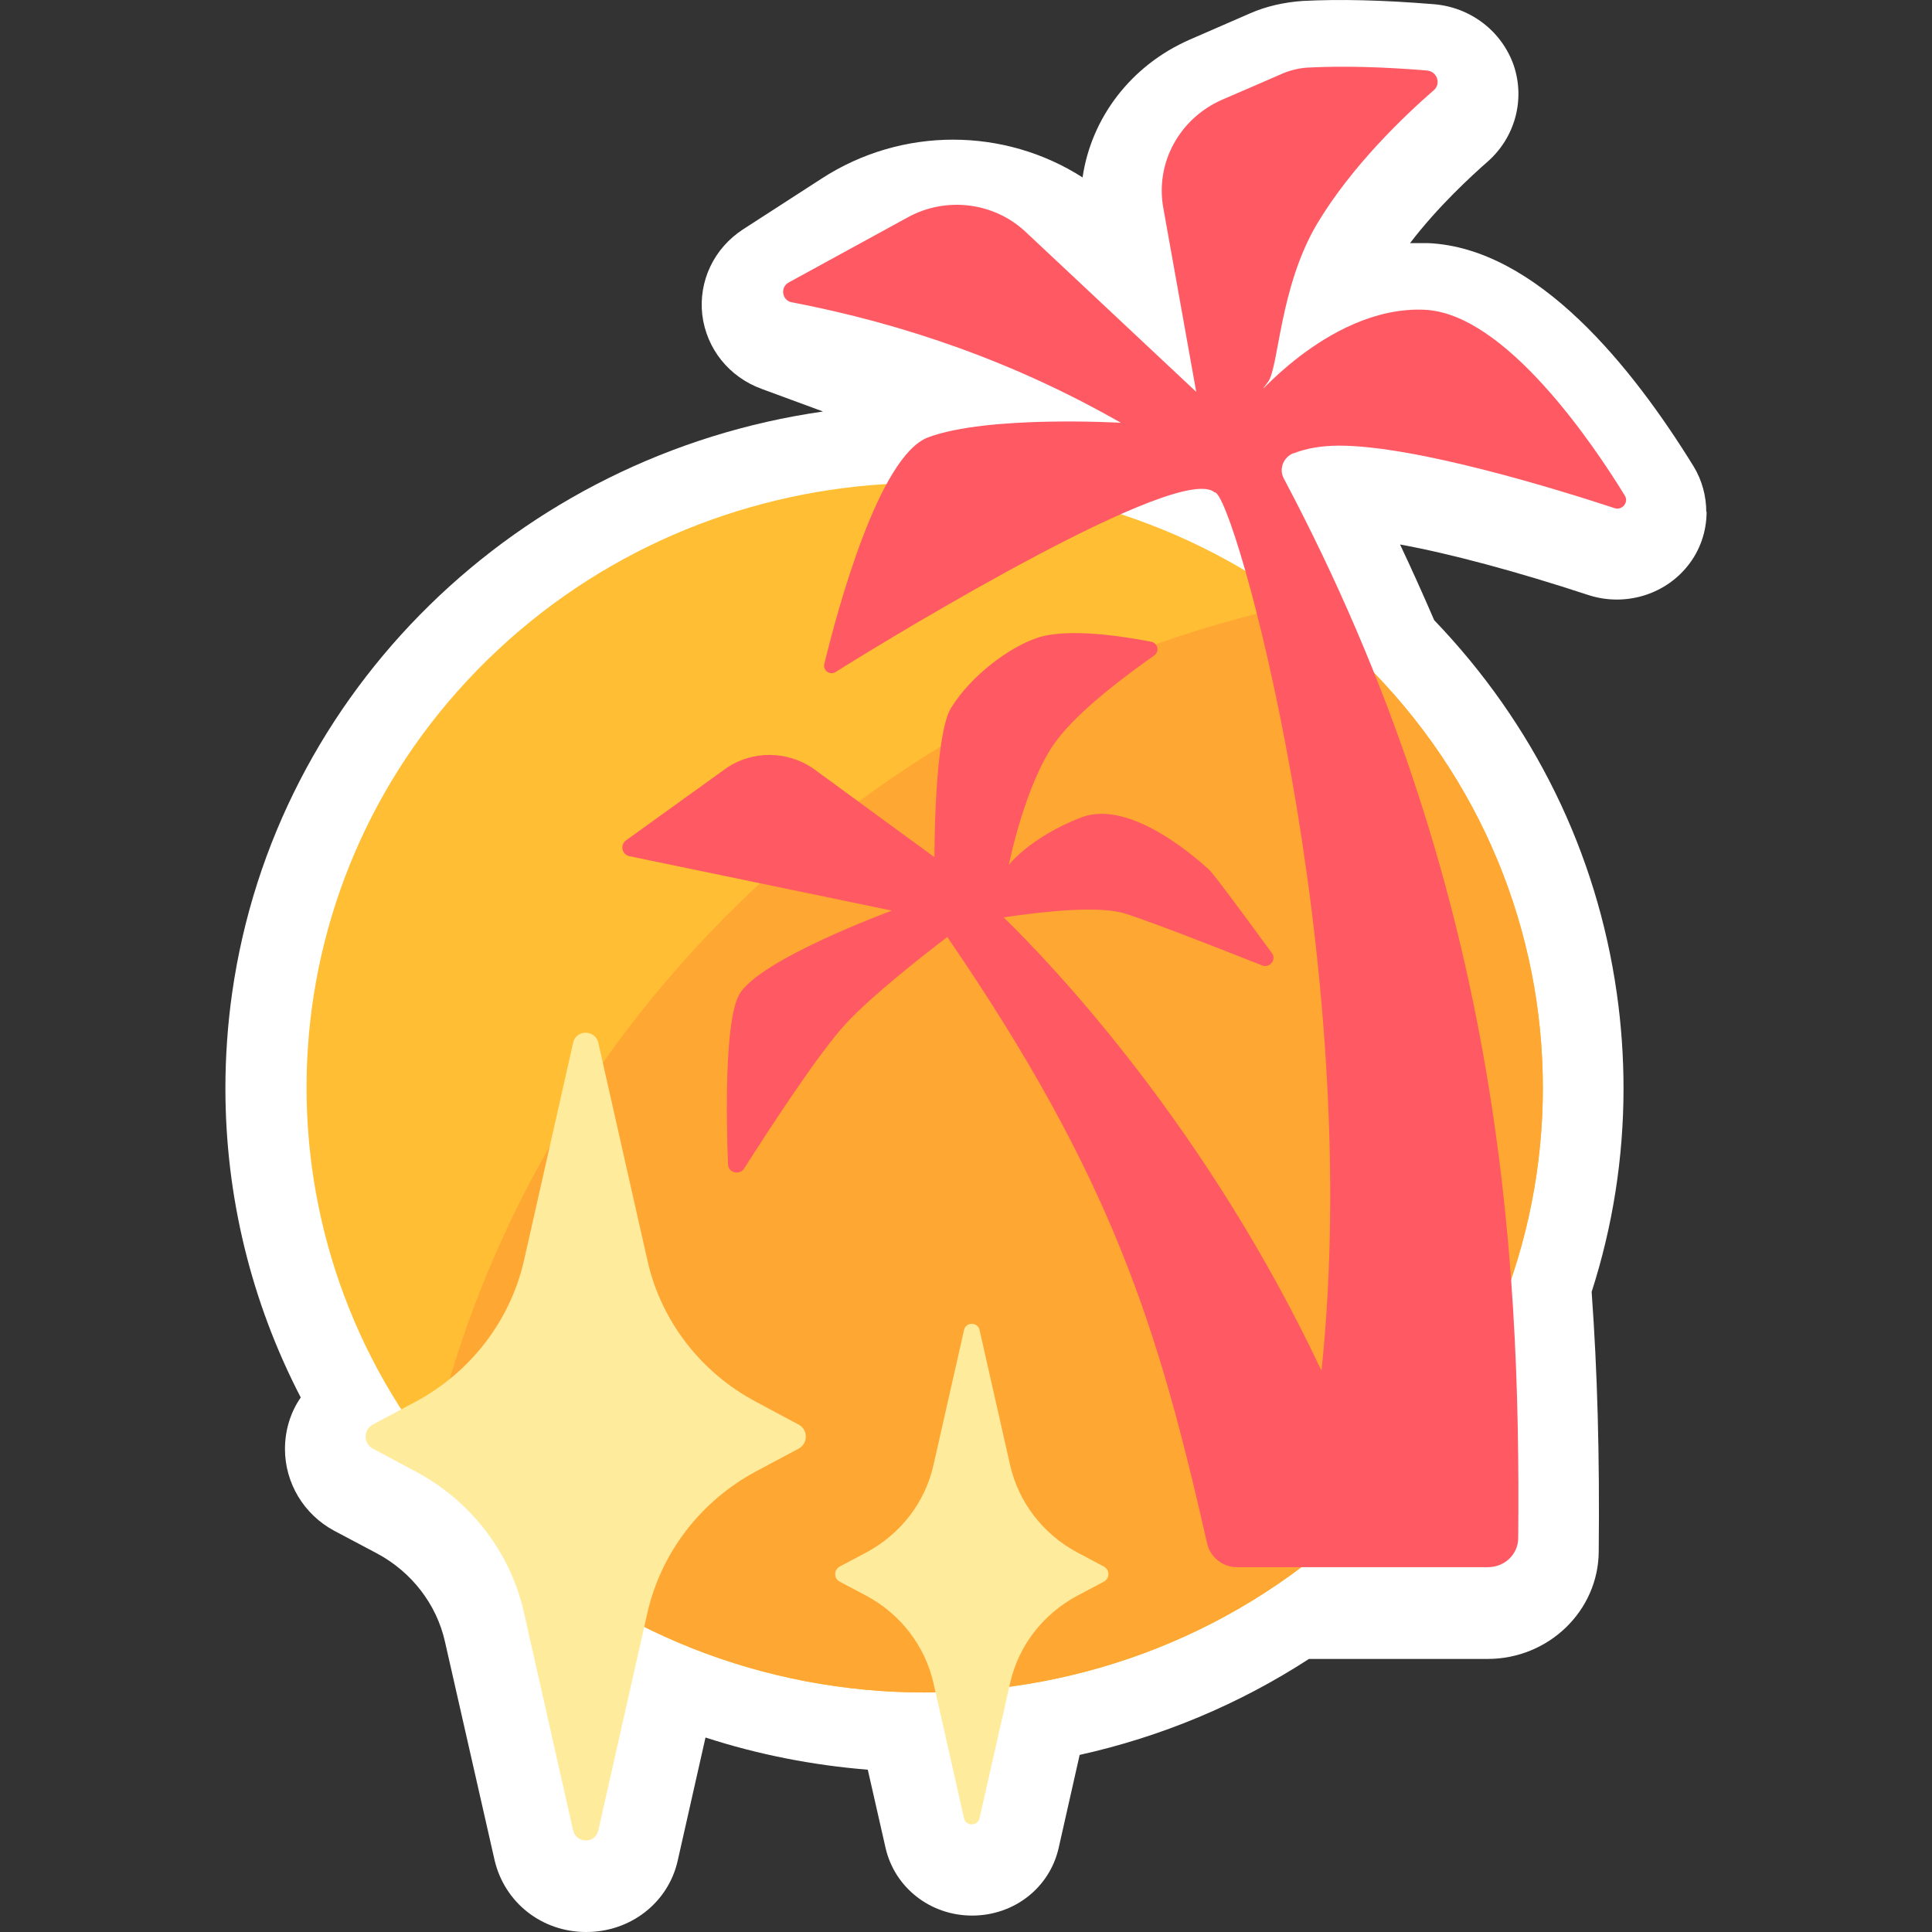 <?xml version="1.0" encoding="UTF-8"?>
<svg id="Layer_1" data-name="Layer 1" xmlns="http://www.w3.org/2000/svg" viewBox="0 0 60 60">
  <rect x="0" y="0" width="60" height="60" fill="#333333" stroke="none"/>
  <defs>
    <style>
      .cls-1 {
        fill: #fff;
      }

      .cls-2 {
        fill: #ff5963;
      }

      .cls-3 {
        fill: #ffbe33;
      }

      .cls-4 {
        fill: #ffa733;
      }

      .cls-5 {
        fill: #ffeb9c;
      }
    </style>
  </defs>
  <path class="cls-1" d="M53,15.89c0,.61-.2,1.21-.6,1.7-.73,.9-1.96,1.25-3.07,.89-2.25-.74-4.31-1.29-5.85-1.57,.36,.76,.71,1.54,1.06,2.35,3.09,3.22,5.05,7.21,5.67,11.58,.14,.97,.21,1.98,.21,2.96,0,2.14-.33,4.27-.99,6.32,.18,2.49,.25,5.07,.22,8.06-.01,1.85-1.56,3.34-3.45,3.34h-5.55c-2.17,1.41-4.59,2.42-7.12,2.98l-.65,2.88c-.28,1.25-1.39,2.11-2.69,2.11s-2.41-.87-2.69-2.11l-.55-2.42c-1.72-.14-3.41-.47-5.04-1l-.86,3.81c-.29,1.32-1.47,2.23-2.84,2.23h-.01c-1.37,0-2.53-.91-2.84-2.23l-1.54-6.78c-.26-1.17-1.04-2.17-2.1-2.74l-1.34-.71c-.95-.51-1.53-1.49-1.53-2.54,0-.58,.17-1.14,.49-1.6-1.54-2.97-2.34-6.25-2.34-9.6,0-.98,.07-1.99,.21-2.97,1.34-9.39,8.9-16.7,18.35-18.05l-1.9-.7c-1.02-.37-1.72-1.25-1.85-2.3-.12-1.05,.36-2.07,1.27-2.66l2.43-1.57c2.51-1.63,5.69-1.59,8.11-.04,.27-1.85,1.5-3.48,3.33-4.28l1.86-.81c.52-.23,1.08-.35,1.64-.39,1.15-.06,2.47-.03,4.07,.1,1.15,.09,2.12,.84,2.49,1.9,.36,1.07,.04,2.24-.81,2.99-.49,.43-1.54,1.39-2.41,2.53,.19,0,.37,0,.56,0,3.39,.15,6.35,3.86,8.25,6.94,.26,.43,.39,.92,.39,1.41Z"/>
  <g>
    <path class="cls-3" d="M42.29,20.51c7.5,7.33,7.5,19.22,0,26.55-7.5,7.33-19.65,7.34-27.15,0-.65-.63-1.23-1.29-1.76-1.99-5.68-7.35-5.09-17.88,1.76-24.58,6.85-6.7,17.6-7.27,25.12-1.71,.71,.52,1.39,1.09,2.03,1.72Z"/>
    <path class="cls-4" d="M42.29,20.51c7.5,7.33,7.5,19.22,0,26.55-7.5,7.33-19.65,7.34-27.15,0-.65-.63-1.23-1.29-1.76-1.99,1.4-6.23,4.58-12.14,9.53-16.98,4.95-4.84,10.99-7.94,17.35-9.32,.71,.52,1.39,1.09,2.03,1.72Z"/>
  </g>
  <path class="cls-2" d="M40.17,14.08c.38-.15,.85-.24,1.42-.24,2.4,0,6.85,1.38,8.55,1.94,.24,.08,.45-.18,.32-.39-.97-1.58-3.71-5.66-6.22-5.77-3.12-.14-5.65,3.29-4.86,2.24,.34-.46,.35-2.94,1.53-4.92,1.07-1.79,2.72-3.36,3.62-4.14,.23-.2,.1-.58-.21-.61-1.33-.11-2.59-.15-3.73-.09-.26,.02-.51,.08-.75,.18-.42,.18-1.14,.5-1.87,.81-1.34,.58-2.1,1.97-1.84,3.38l1.02,5.7-5.3-4.97c-.98-.92-2.46-1.1-3.64-.46l-3.73,2.04c-.24,.15-.2,.51,.07,.6,3.56,.68,6.99,1.88,10.26,3.75,0,0-4.12-.24-5.98,.45-1.54,.57-2.83,5.39-3.23,7.04-.05,.2,.17,.36,.35,.25,2.09-1.31,10.69-6.5,11.77-5.58,.58-.08,4.67,14.47,3.32,27.28-3.55-7.54-8.29-12.54-9.87-14.08,1.2-.18,2.98-.38,3.8-.11,.92,.3,3.04,1.13,4.22,1.6,.24,.1,.46-.18,.31-.38-.69-.94-1.83-2.5-1.97-2.61-.19-.16-2.38-2.22-3.96-1.6-1.58,.61-2.24,1.47-2.24,1.47,0,0,.5-2.51,1.45-3.82,.71-.98,2.28-2.13,3.06-2.68,.18-.12,.12-.39-.09-.43-.88-.17-2.59-.44-3.54-.12-.84,.28-2.04,1.15-2.67,2.17-.53,.84-.52,4.64-.52,4.64l-3.72-2.72c-.83-.6-1.96-.61-2.79-.01l-3.07,2.21c-.19,.14-.13,.44,.11,.49l8.15,1.69s-4.15,1.52-4.75,2.62c-.44,.81-.4,3.78-.34,5.26,0,.26,.36,.35,.5,.13,.77-1.21,2.33-3.61,3.17-4.51,.82-.88,2.34-2.07,3.14-2.68,5.12,7.47,6.55,12.12,8.07,18.84,.1,.42,.48,.73,.92,.73h7.8c.52,0,.94-.4,.94-.91,.08-8.92-.57-20.25-7.28-32.9-.16-.3-.01-.67,.31-.79Z"/>
  <path class="cls-5" d="M16.27,39.16l1.53-6.78c.09-.41,.68-.41,.78,0l1.53,6.78c.42,1.86,1.65,3.46,3.36,4.37l1.33,.71c.3,.16,.3,.59,0,.75l-1.33,.71c-1.71,.92-2.93,2.51-3.36,4.37l-1.53,6.78c-.09,.41-.68,.41-.78,0l-1.53-6.78c-.42-1.86-1.65-3.46-3.36-4.37l-1.33-.71c-.3-.16-.3-.59,0-.75l1.33-.71c1.71-.92,2.93-2.51,3.36-4.37Zm10.64,9.05l-.83,.44c-.19,.1-.19,.37,0,.47l.83,.44c1.06,.57,1.82,1.56,2.08,2.71l.95,4.2c.06,.25,.42,.25,.48,0l.95-4.2c.26-1.16,1.02-2.14,2.08-2.71l.83-.44c.19-.1,.19-.37,0-.47l-.83-.44c-1.06-.57-1.82-1.56-2.08-2.71l-.95-4.2c-.06-.25-.42-.25-.48,0l-.95,4.2c-.26,1.16-1.02,2.14-2.08,2.71Z"/>
</svg>